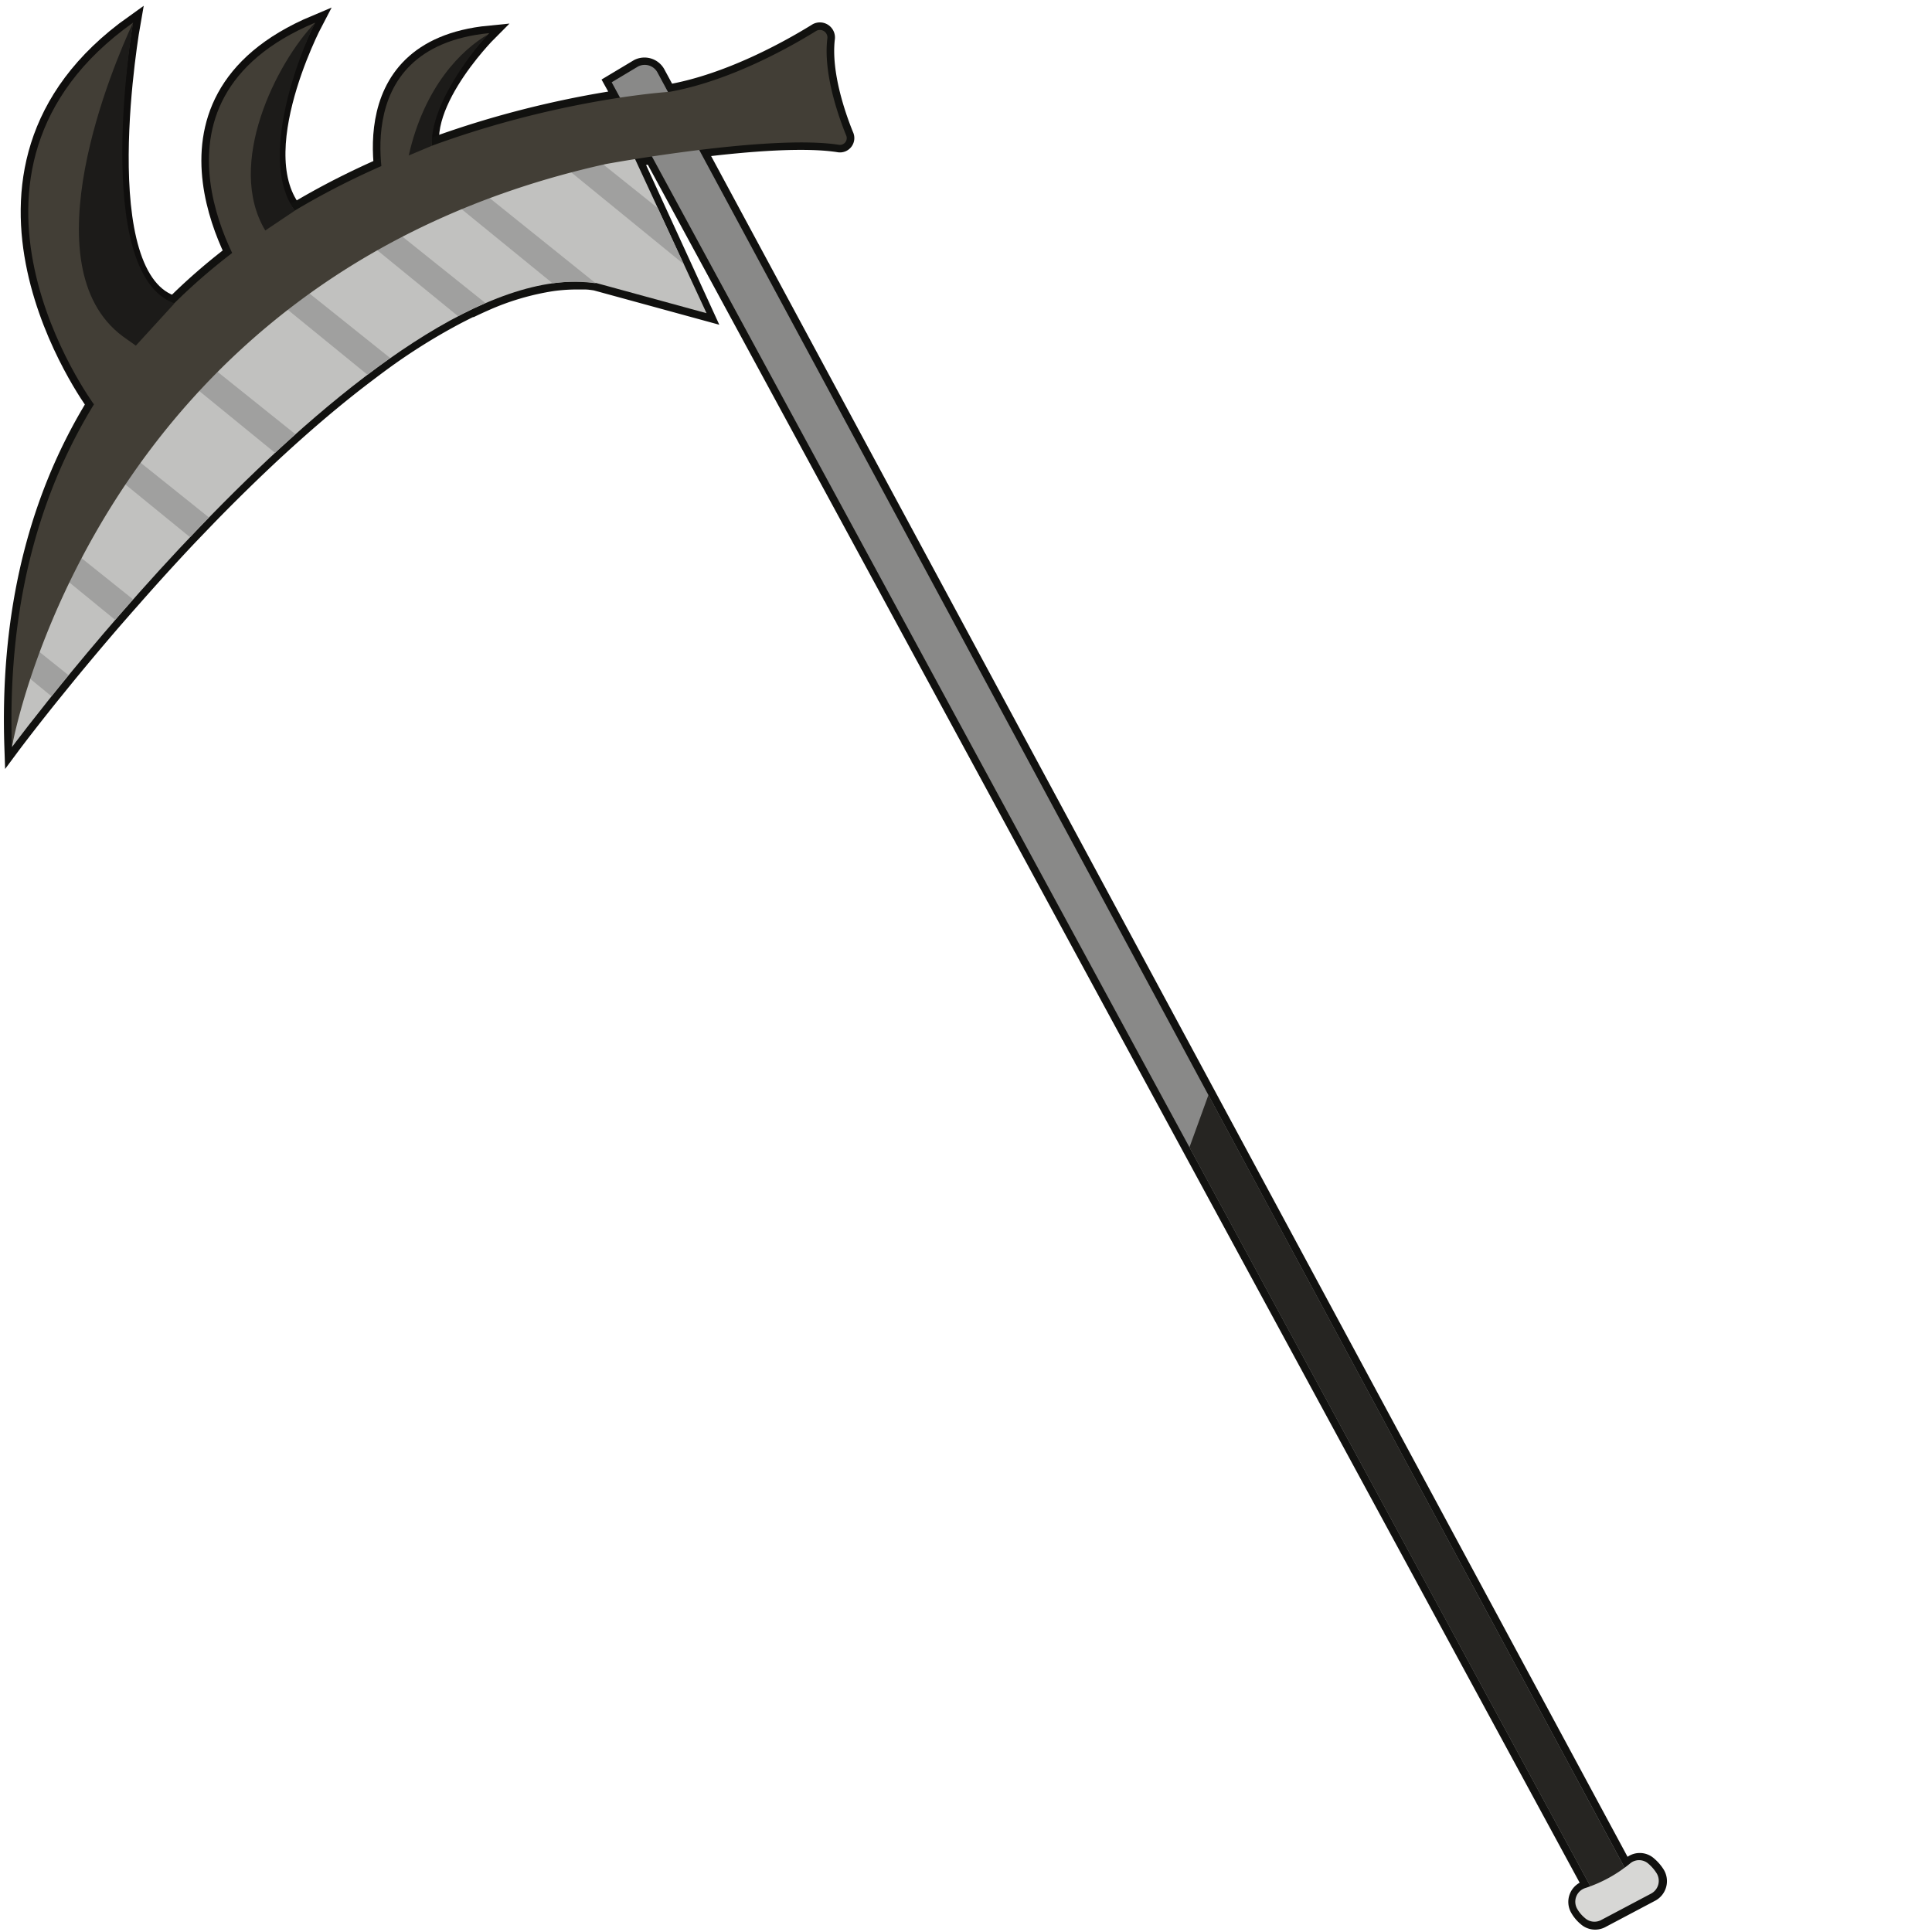 <ns0:svg xmlns:ns0="http://www.w3.org/2000/svg" id="&#1082;&#1086;&#1089;&#1072;" width="256" height="256" viewBox="0 0 220.98 256" preserveAspectRatio="xMinYMin meet">
  <ns0:defs>
    <ns0:style>
      .cls-1, .cls-7 {
        fill: #423e36;
      }

      .cls-1 {
        stroke: #0f0e0d;
      }

      .cls-1, .cls-2 {
        stroke-miterlimit: 10;
        stroke-width: 2px;
      }

      .cls-2, .cls-8 {
        fill: #d7d7d5;
      }

      .cls-2 {
        stroke: #11110f;
      }

      .cls-3 {
        fill: #898988;
      }

      .cls-4 {
        fill: #262522;
      }

      .cls-5 {
        fill: #c1c1bf;
      }

      .cls-6 {
        fill: #a0a09f;
      }

      .cls-9 {
        fill: #1c1b19;
      }
    </ns0:style>
  </ns0:defs>
  <ns0:g>
    <ns0:path class="cls-1" d="M12.44,53.57S-10.23,22.8,17.63,3c0,0-6.11,34.25,5.72,37.3C29.62,41.9,12.44,53.57,12.44,53.57Z" />
    <ns0:path class="cls-1" d="M32.83,37.23S16.61,13.55,41.76,3c0,0-10.15,19.27-1.34,26.26C44.59,32.55,32.83,37.23,32.83,37.23Z" />
    <ns0:path class="cls-1" d="M51.31,26.16S45.18,6.31,64.83,4.39c0,0-11.15,11.15-6.56,17.87C60.45,25.44,51.31,26.16,51.31,26.16Z" />
    <ns0:g>
      <ns0:path class="cls-2" d="M108.18,4.08c-3.6,2.23-11.54,6.69-19.53,8.1h-.14L87.18,9.72a2,2,0,0,0-2.69-.88L81.05,10.9l1.11,2C61.64,16-.73,31,1.58,99c0,0,1.93-2.6,5.24-6.72l2.24-2.76c1.81-2.2,3.89-4.69,6.19-7.35h0c.77-.88,1.56-1.79,2.38-2.71C20,76.76,22.5,74,25.17,71.17h0l2.51-2.61h0c2.81-2.89,5.75-5.77,8.76-8.57.9-.83,1.8-1.65,2.71-2.46h0c3.14-2.8,6.33-5.46,9.54-7.88h0c1-.76,2-1.51,3-2.22a80.11,80.11,0,0,1,9-5.53h0c.59-.3,1.17-.6,1.75-.88l.1,0c.6-.29,1.19-.56,1.78-.82h0a34.89,34.89,0,0,1,8.89-2.62h0a23.87,23.87,0,0,1,2.88-.22h0c.45,0,.89,0,1.33,0h.09c.46,0,.92.07,1.38.14h0l14.62,4L84.15,21.08l2.23-.35L210.74,250l-.66.22a1.9,1.9,0,0,0-1,2.77,4.4,4.4,0,0,0,1,1.19,1.88,1.88,0,0,0,2.14.3l6.69-3.54a1.94,1.94,0,0,0,.68-2.7,5.45,5.45,0,0,0-1.06-1.22,1.85,1.85,0,0,0-2.36-.12c-.28.23-.56.43-.84.63L92.65,19.86c6.49-.8,14-1.4,18.54-.67a.9.9,0,0,0,.92-1.29c-1.1-2.7-3-8.22-2.49-12.74A1,1,0,0,0,108.18,4.08Z" />
      <ns0:g>
        <ns0:path class="cls-3" d="M81.05,10.9,211.49,251.34l4.44-2.65L87.16,9.68a1.92,1.92,0,0,0-2.63-.86Z" />
        <ns0:path class="cls-4" d="M215.27,247.48,160.12,145.1c-.82,2.28-1.66,4.6-2.51,6.92l53.06,97.8.49,1.17Z" />
        <ns0:path class="cls-5" d="M1.58,99S50.29,33.39,79,37.5l14.62,4L84.15,21.08l-8.82-2.79-39,17.32L15.64,53.17l-9,21.46L3,87.87Z" />
        <ns0:g>
          <ns0:path class="cls-6" d="M48.69,49.65c1-.76,2-1.51,3-2.22l-15-12-.4.18-2.38,2Z" />
          <ns0:path class="cls-6" d="M36.44,60c.9-.83,1.8-1.65,2.71-2.46L24.41,45.73,21.73,48Z" />
          <ns0:path class="cls-6" d="M12.44,60.79,25.17,71.17l2.51-2.61L13.83,57.47Z" />
          <ns0:path class="cls-6" d="M15.25,82.13c.77-.89,1.56-1.79,2.38-2.71L7.9,71.63l-1.26,3L6.53,75Z" />
          <ns0:path class="cls-6" d="M6.81,92.25l2.26-2.79L3.72,85.18,3,87.87,2.84,89Z" />
          <ns0:polygon class="cls-6" points="90.6 35 87.16 27.57 75.71 18.41 75.33 18.29 71.95 19.79 90.6 35" />
          <ns0:path class="cls-6" d="M73.22,37.54a20.71,20.71,0,0,1,5.72,0L62.22,24.11l-3.54,1.58Z" />
          <ns0:path class="cls-6" d="M60.7,41.9q1.83-1,3.63-1.74L50.68,29.24l-3.56,1.58Z" />
        </ns0:g>
        <ns0:path class="cls-7" d="M1.58,99S12.27,36.83,80.26,21.74c0,0,21.71-4,30.92-2.55a.9.9,0,0,0,.92-1.3c-1.09-2.7-3-8.21-2.48-12.73a1,1,0,0,0-1.44-1.08c-3.6,2.23-11.54,6.69-19.53,8.1h-.1C86.22,12.35-1.14,18.8,1.58,99Z" />
        <ns0:path class="cls-8" d="M210.08,250.17a18.41,18.41,0,0,0,6-3.32,1.85,1.85,0,0,1,2.36.12,5.49,5.49,0,0,1,1.08,1.26,1.92,1.92,0,0,1-.7,2.66l-6.69,3.54a1.88,1.88,0,0,1-2.14-.3,4.4,4.4,0,0,1-1-1.19A1.9,1.9,0,0,1,210.08,250.17Z" />
      </ns0:g>
    </ns0:g>
    <ns0:path class="cls-7" d="M12.44,53.57S-10.23,22.8,17.63,3c0,0-6.11,34.25,5.72,37.3C29.62,41.9,12.44,53.57,12.44,53.57Z" />
    <ns0:path class="cls-7" d="M32.83,37.23S16.61,13.55,41.76,3c0,0-10.15,19.27-1.34,26.26C44.59,32.55,32.83,37.23,32.83,37.23Z" />
    <ns0:path class="cls-7" d="M51.31,26.16S45.18,6.31,64.83,4.39c0,0-11.15,11.15-6.56,17.87C60.45,25.44,51.31,26.16,51.31,26.16Z" />
    <ns0:path class="cls-9" d="M17.63,3l0,0C15,8.6,3.71,35.23,16.27,44.57L18,45.8l5-5.47.11-.13C12,36.17,17.63,3,17.63,3Z" />
    <ns0:path class="cls-9" d="M41.76,3c-5.15,5.34-11.88,18.76-6.61,27.54l3.92-2.63C34.17,21.31,39.58,7.28,41.76,3Z" />
    <ns0:path class="cls-9" d="M54.16,20.6l3.05-1.28c-.19-6,6.38-13.64,7.47-14.77C61.19,6.56,56.23,11.43,54.16,20.6Z" />
  </ns0:g>
</ns0:svg>